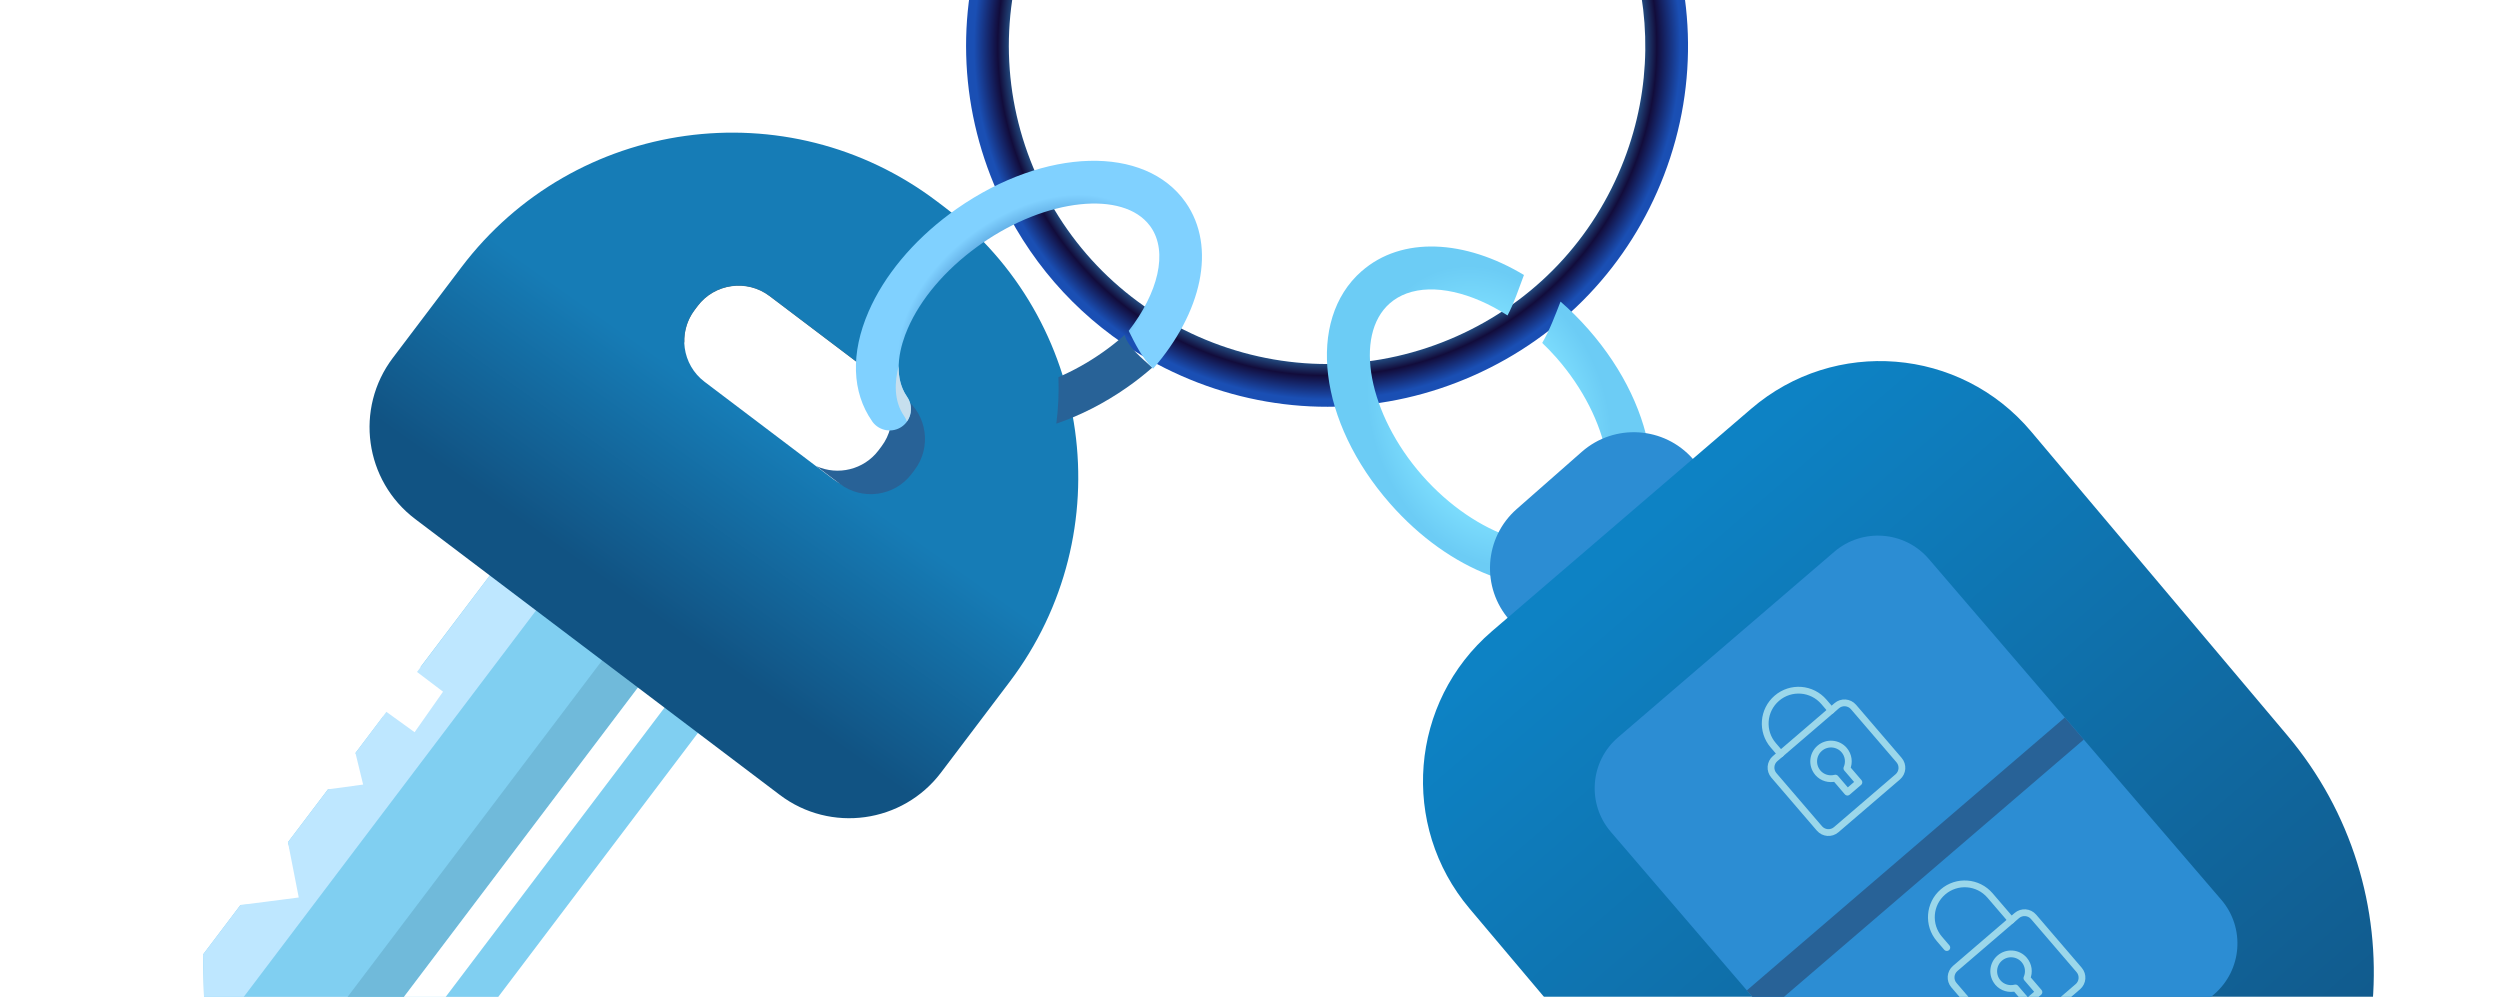 <svg width="316" height="126" viewBox="0 0 316 126" fill="none" xmlns="http://www.w3.org/2000/svg">
<path d="M143.379 44.349C145.886 45.926 148.564 47.266 151.391 48.357C162.766 52.728 175.16 52.408 186.29 47.452C197.426 42.5 205.964 33.509 210.331 22.139C219.351 -1.339 207.59 -27.782 184.112 -36.802C160.635 -45.821 134.192 -34.06 125.172 -10.583C120.801 0.792 121.121 13.186 126.077 24.316C129.802 32.683 135.801 39.583 143.384 44.352L143.379 44.349ZM189.176 -28.265C205.101 -18.25 212.289 1.983 205.29 20.199C201.438 30.226 193.914 38.152 184.099 42.518C174.283 46.885 163.358 47.169 153.33 43.316C143.303 39.465 135.373 31.937 131.011 22.125C126.645 12.309 126.361 1.384 130.213 -8.643C138.165 -29.343 161.478 -39.71 182.178 -31.758C184.662 -30.804 187.004 -29.624 189.178 -28.257L189.176 -28.265Z" fill="url(#paint0_angular_976_6921)"/>
<path d="M172.102 34.289C177.181 29.822 185.171 30.274 192.627 34.76C191.963 36.487 191.412 38.257 190.551 39.869C185.989 36.941 181.212 35.841 177.799 37.091C177.009 37.381 176.291 37.799 175.665 38.344C171.075 42.381 172.952 52.343 179.766 60.096C186.581 67.849 196.22 70.987 200.817 66.948C205.408 62.911 203.531 52.949 196.716 45.196C196.141 44.542 195.544 43.935 194.935 43.346C195.896 41.69 196.554 39.914 197.252 38.123C198.472 39.179 199.648 40.347 200.776 41.63C209.826 51.925 211.414 64.832 204.388 71.006C203.237 72.021 201.934 72.776 200.518 73.295C193.324 75.932 183.278 72.266 175.712 63.66C166.662 53.365 165.074 40.458 172.1 34.284L172.102 34.289Z" fill="url(#paint1_angular_976_6921)"/>
<path d="M191.716 64.339L199.941 57.109C204.069 53.48 210.357 53.885 213.985 58.013L216.972 61.411C220.601 65.539 220.196 71.827 216.068 75.456L207.843 82.686C203.715 86.314 197.428 85.909 193.799 81.781L190.812 78.383C187.183 74.255 187.588 67.967 191.716 64.339Z" fill="#2C8DD3"/>
<g filter="url(#filter0_b_976_6921)">
<path d="M283.808 158.273C303.206 141.623 305.56 112.455 289.085 92.915L256.711 54.515C247.766 43.905 231.893 42.626 221.36 51.66L188.573 79.795C178.175 88.721 176.912 104.356 185.747 114.839L217.878 152.948C234.56 172.734 264.174 175.125 283.814 158.271L283.808 158.273Z" fill="url(#paint2_linear_976_6921)"/>
</g>
<path d="M204.525 93.198L231.85 69.747C235.404 66.697 240.757 67.106 243.807 70.66L280.768 113.727C283.818 117.281 283.409 122.634 279.855 125.684L252.53 149.134C248.976 152.184 243.623 151.776 240.573 148.222L203.613 105.155C200.563 101.601 200.971 96.248 204.525 93.198Z" fill="#2C8DD3"/>
<path d="M220.801 125.184L260.996 90.689L263.39 93.479L223.196 127.974L220.801 125.184Z" fill="#286297"/>
<path d="M224.378 95.885L232.164 89.202C232.793 88.662 233.742 88.734 234.282 89.364L240.041 96.075C240.581 96.704 240.509 97.652 239.88 98.193L232.093 104.875C231.464 105.415 230.516 105.343 229.975 104.713L224.216 98.003C223.676 97.373 223.748 96.425 224.378 95.885Z" stroke="#9BD7EA" stroke-width="0.857" stroke-linecap="round" stroke-linejoin="round"/>
<path d="M231.472 89.8L230.538 88.71C229.02 86.944 226.358 86.739 224.592 88.257C222.826 89.775 222.621 92.437 224.139 94.203L225.074 95.293" stroke="#9BD7EA" stroke-width="0.857" stroke-linecap="round" stroke-linejoin="round"/>
<path d="M229.777 97.671C228.99 96.754 229.094 95.367 230.012 94.58C230.929 93.792 232.316 93.896 233.104 94.814C233.667 95.472 233.771 96.369 233.444 97.115L234.964 98.886L233.516 100.127L231.995 98.355C231.206 98.561 230.341 98.329 229.772 97.674L229.777 97.671Z" stroke="#9BD7EA" stroke-width="0.857" stroke-linecap="round" stroke-linejoin="round"/>
<path d="M247.14 122.409L254.926 115.727C255.556 115.187 256.504 115.259 257.044 115.889L262.803 122.599C263.343 123.229 263.271 124.177 262.642 124.718L254.855 131.4C254.226 131.94 253.278 131.868 252.737 131.238L246.978 124.527C246.438 123.898 246.51 122.95 247.14 122.409Z" stroke="#9BD7EA" stroke-width="0.857" stroke-linecap="round" stroke-linejoin="round"/>
<path d="M254.231 116.326L251.54 113.19C250.022 111.424 247.36 111.219 245.594 112.737C243.829 114.255 243.624 116.917 245.142 118.683L246.076 119.772" stroke="#9BD7EA" stroke-width="0.857" stroke-linecap="round" stroke-linejoin="round"/>
<path d="M252.534 124.192C251.746 123.274 251.851 121.888 252.768 121.1C253.686 120.312 255.073 120.417 255.86 121.335C256.424 121.992 256.527 122.89 256.2 123.635L257.721 125.407L256.272 126.647L254.752 124.876C253.963 125.081 253.098 124.85 252.528 124.194L252.534 124.192Z" stroke="#9BD7EA" stroke-width="0.857" stroke-linecap="round" stroke-linejoin="round"/>
<path d="M53.145 84.32L57.522 88.948L53.315 93.647L48.405 90.588L44.93 95.181L47.844 100.007L41.456 99.773L36.397 106.457L38.571 114.005L30.398 114.391L25.661 120.654L25.937 132.446L26.102 140.036L32.668 144.995L37.448 143.995L43.74 142.658L51.652 140.979L89.564 90.864L85.967 86.828L83.115 83.622L67.184 65.763L53.145 84.32Z" fill="#80CFF1"/>
<path d="M76.338 83.17L30.698 143.505L32.668 144.995L37.448 143.995L80.869 86.593L76.338 83.17Z" fill="#70BADA"/>
<path d="M87.982 77.188L37.448 143.995L43.74 142.658L91.345 79.728L87.982 77.188Z" fill="white"/>
<path d="M52.711 84.934L55.999 87.429L52.405 92.552L48.838 89.975L44.93 95.181L45.9 99.168L41.456 99.773L36.396 106.457L37.761 113.442L30.397 114.391L25.66 120.654L25.937 132.446L70.996 72.876L65.153 68.451L52.711 84.934Z" fill="#BEE7FF"/>
<path d="M87.907 37.076C90.059 34.228 94.143 33.665 96.99 35.818L113.242 48.115C114.841 49.326 115.724 51.152 115.803 53.024C115.422 51.747 114.652 50.58 113.518 49.719L97.266 37.421C94.419 35.269 90.332 35.837 88.183 38.679L87.804 39.184C86.867 40.427 86.443 41.908 86.501 43.358C85.928 41.44 86.232 39.289 87.523 37.576L87.902 37.072L87.907 37.076Z" fill="#6B6B6B"/>
<g filter="url(#filter1_b_976_6921)">
<path fill-rule="evenodd" clip-rule="evenodd" d="M118.424 25.45L119.281 26.098C138.166 40.386 141.897 67.314 127.609 86.199L118.939 97.658C114.097 104.058 104.974 105.322 98.574 100.48L52.475 65.601C46.076 60.759 44.812 51.637 49.654 45.237L58.324 33.778C72.612 14.893 99.539 11.162 118.424 25.45ZM97.27 37.408L113.524 49.705C116.378 51.865 116.943 55.938 114.783 58.792L114.399 59.299C112.239 62.154 108.167 62.718 105.312 60.559L89.059 48.261C86.204 46.101 85.64 42.029 87.799 39.174L88.183 38.667C90.343 35.812 94.416 35.248 97.27 37.408Z" fill="url(#paint3_linear_976_6921)"/>
</g>
<path d="M114.354 50.31C117.202 52.463 117.765 56.546 115.612 59.394L115.234 59.898C113.082 62.745 108.998 63.308 106.151 61.156L103.203 58.925C105.898 60.139 109.183 59.383 111.039 56.934L111.417 56.43C113.57 53.583 113.002 49.496 110.159 47.347L114.354 50.31Z" fill="#286297"/>
<path d="M142.156 42.34C142.605 43.962 144.446 45.354 145.648 46.467C144.638 47.35 143.558 48.203 142.398 49.009C139.574 50.976 136.574 52.507 133.52 53.549C133.77 51.608 133.856 49.638 133.786 47.672C135.673 46.859 137.522 45.832 139.304 44.584C140.314 43.882 141.263 43.128 142.151 42.343L142.156 42.34Z" fill="#286297"/>
<path d="M120.949 26.379C132.063 18.618 144.758 18.273 149.874 25.595C153.81 31.235 151.912 39.542 145.745 46.608C145.716 46.569 145.687 46.531 145.653 46.495C144.335 45.197 143.504 43.489 142.668 41.823C146.373 37.027 147.677 31.872 145.451 28.681L145.342 28.535C141.981 24.038 132.293 25.047 124.047 30.809C123.869 30.934 123.695 31.056 123.521 31.187C119.475 34.12 116.371 37.778 114.742 41.528C113.868 43.535 112.695 47.338 114.666 50.167C115.519 51.39 115.219 53.073 113.997 53.926C112.798 54.761 111.159 54.489 110.288 53.325C110.274 53.306 110.261 53.278 110.243 53.253C107.664 49.57 107.504 44.631 109.792 39.375C111.763 34.84 115.391 30.487 120.069 27.014C120.361 26.796 120.65 26.587 120.958 26.372L120.949 26.379Z" fill="url(#paint4_angular_976_6921)"/>
<path d="M113.588 46.276C113.556 47.609 113.826 48.972 114.657 50.166C115.331 51.129 115.276 52.38 114.626 53.281C114.547 53.053 114.449 52.831 114.302 52.624C112.936 50.665 113.078 48.245 113.589 46.268L113.588 46.276Z" fill="#C6DFEE"/>
<defs>
<filter id="filter0_b_976_6921" x="178.724" y="44.497" width="122.47" height="126.148" filterUnits="userSpaceOnUse" color-interpolation-filters="sRGB">
<feFlood flood-opacity="0" result="BackgroundImageFix"/>
<feGaussianBlur in="BackgroundImage" stdDeviation="0.571"/>
<feComposite in2="SourceAlpha" operator="in" result="effect1_backgroundBlur_976_6921"/>
<feBlend mode="normal" in="SourceGraphic" in2="effect1_backgroundBlur_976_6921" result="shape"/>
</filter>
<filter id="filter1_b_976_6921" x="29.475" y="-0.47" width="124.054" height="121.128" filterUnits="userSpaceOnUse" color-interpolation-filters="sRGB">
<feFlood flood-opacity="0" result="BackgroundImageFix"/>
<feGaussianBlur in="BackgroundImage" stdDeviation="8.618"/>
<feComposite in2="SourceAlpha" operator="in" result="effect1_backgroundBlur_976_6921"/>
<feBlend mode="normal" in="SourceGraphic" in2="effect1_backgroundBlur_976_6921" result="shape"/>
</filter>
<radialGradient id="paint0_angular_976_6921" cx="0" cy="0" r="1" gradientUnits="userSpaceOnUse" gradientTransform="translate(167.754 5.783) rotate(122.166) scale(45.623 45.624)">
<stop offset="0.318" stop-color="#88D4EC"/>
<stop offset="0.73" stop-color="#8DCCEF"/>
<stop offset="0.854" stop-color="#2F7FB9"/>
<stop offset="0.915" stop-color="#120C3B"/>
<stop offset="0.981" stop-color="#1A4FB4"/>
</radialGradient>
<radialGradient id="paint1_angular_976_6921" cx="0" cy="0" r="1" gradientUnits="userSpaceOnUse" gradientTransform="translate(188.244 52.646) rotate(69.874) scale(23.611 17.956)">
<stop offset="0.322" stop-color="#1B5BA6"/>
<stop offset="0.516" stop-color="#80E1FF"/>
<stop offset="0.827" stop-color="#6CCCF5"/>
</radialGradient>
<linearGradient id="paint2_linear_976_6921" x1="186.85" y1="85.281" x2="265.544" y2="176.468" gradientUnits="userSpaceOnUse">
<stop stop-color="#0D82C4"/>
<stop offset="1" stop-color="#125585"/>
</linearGradient>
<linearGradient id="paint3_linear_976_6921" x1="117.548" y1="24.802" x2="75.561" y2="84.231" gradientUnits="userSpaceOnUse">
<stop offset="0.499" stop-color="#167CB6"/>
<stop offset="0.871" stop-color="#115383"/>
</linearGradient>
<radialGradient id="paint4_angular_976_6921" cx="0" cy="0" r="1" gradientUnits="userSpaceOnUse" gradientTransform="translate(129.826 39.114) rotate(143.229) scale(24.158 15.533)">
<stop offset="0.165" stop-color="#80D1FF"/>
<stop offset="0.302" stop-color="#1153A0"/>
<stop offset="0.761" stop-color="#80D1FF"/>
</radialGradient>
</defs>
</svg>
